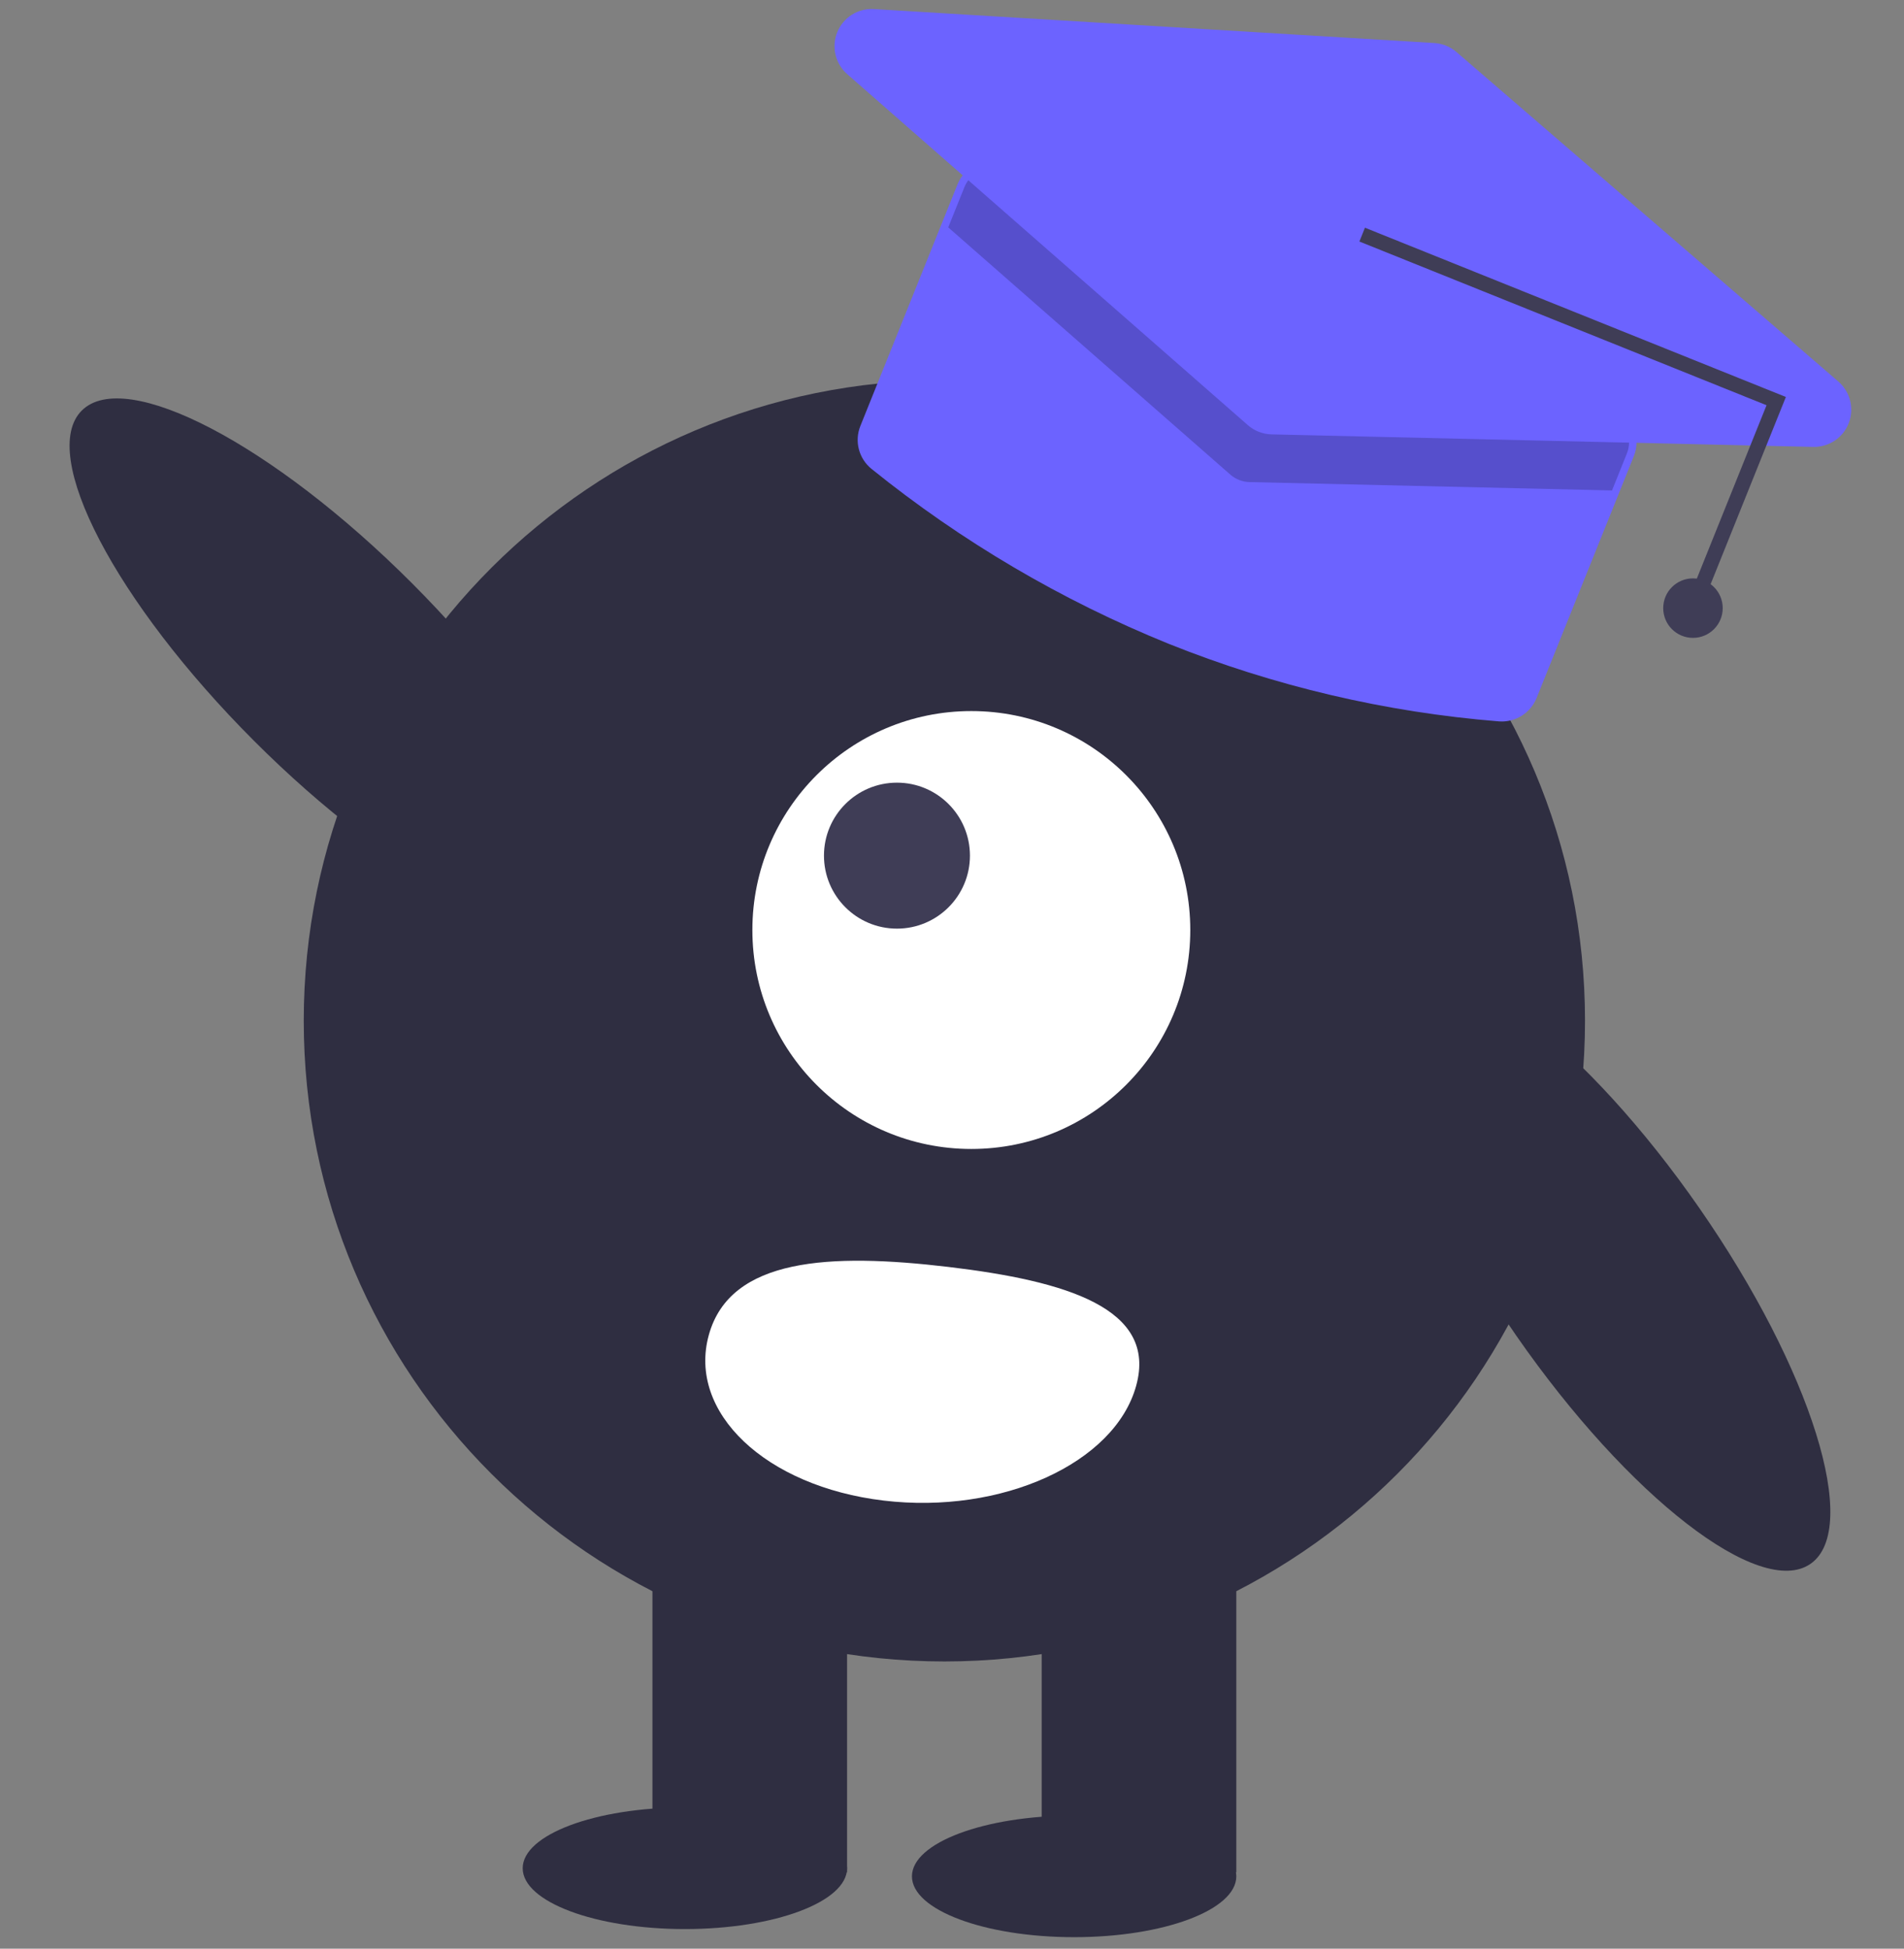 <svg width="128" height="131" viewBox="0 0 128 131" fill="none" xmlns="http://www.w3.org/2000/svg">
<rect x="0" y="0" width="128" height="131" fill="#808080" stroke="none"/>
<path d="M63.488 111.691C39.702 111.691 20.42 92.409 20.42 68.623C20.42 44.838 39.702 25.556 63.488 25.556C87.273 25.556 106.555 44.838 106.555 68.623C106.555 92.409 87.273 111.691 63.488 111.691Z" fill="#2F2E41"/>
<path d="M70.029 102.423H83.113V125.865H70.029V102.423Z" fill="#2F2E41"/>
<path d="M43.862 102.423H56.946V125.865H43.862V102.423Z" fill="#2F2E41"/>
<path d="M72.21 130.226C66.189 130.226 61.307 128.396 61.307 126.137C61.307 123.879 66.189 122.049 72.21 122.049C78.232 122.049 83.113 123.879 83.113 126.137C83.113 128.396 78.232 130.226 72.21 130.226Z" fill="#2F2E41"/>
<path d="M46.043 129.681C40.021 129.681 35.139 127.85 35.139 125.592C35.139 123.334 40.021 121.504 46.043 121.504C52.064 121.504 56.946 123.334 56.946 125.592C56.946 127.85 52.064 129.681 46.043 129.681Z" fill="#2F2E41"/>
<path d="M17.078 49.804C7.751 40.47 2.566 30.529 5.496 27.601C8.426 24.673 18.363 29.866 27.69 39.201C37.017 48.535 42.202 58.475 39.272 61.403C36.342 64.331 26.405 59.138 17.078 49.804Z" fill="#2F2E41"/>
<path d="M101.928 89.78C94.402 78.942 91.06 68.24 94.462 65.877C97.865 63.514 106.724 70.386 114.25 81.224C121.776 92.063 125.119 102.765 121.716 105.128C118.314 107.49 109.454 100.619 101.928 89.78Z" fill="#2F2E41"/>
<path d="M65.3 77.239C57.17 77.239 50.58 70.649 50.58 62.52C50.58 54.391 57.17 47.801 65.3 47.801C73.429 47.801 80.019 54.391 80.019 62.52C80.019 70.649 73.429 77.239 65.3 77.239Z" fill="white"/>
<path d="M60.3 62.427C57.59 62.427 55.393 60.23 55.393 57.52C55.393 54.81 57.59 52.614 60.3 52.614C63.009 52.614 65.206 54.81 65.206 57.52C65.206 60.23 63.009 62.427 60.3 62.427Z" fill="#3F3D56"/>
<path d="M47.652 89.743C46.209 94.944 51.468 99.928 59.4 100.875C67.332 101.822 74.933 98.373 76.377 93.172L76.382 93.153C77.818 87.951 71.684 86.11 63.751 85.168C55.817 84.227 49.089 84.541 47.652 89.743Z" fill="white"/>
<path d="M78.557 43.276C85.659 46.124 93.151 47.884 100.779 48.496C101.311 48.534 101.841 48.402 102.294 48.12C102.746 47.838 103.098 47.42 103.299 46.926L109.839 30.661C110.085 30.046 110.078 29.358 109.818 28.748C109.558 28.138 109.067 27.657 108.452 27.409L67.628 10.994C67.013 10.747 66.325 10.755 65.716 11.015C65.106 11.275 64.624 11.766 64.376 12.381L57.84 28.636C57.639 29.135 57.604 29.685 57.74 30.206C57.876 30.726 58.176 31.189 58.595 31.526C64.637 36.4 71.363 40.359 78.557 43.276Z" fill="#6C63FF"/>
<path opacity="0.2" d="M64.84 12.567L63.747 15.286L82.723 31.916C83.079 32.224 83.531 32.398 84.002 32.408L108.371 32.97L109.375 30.474C109.571 29.982 109.564 29.432 109.357 28.945C109.149 28.457 108.756 28.072 108.265 27.873L67.442 11.458C66.95 11.261 66.4 11.268 65.912 11.476C65.425 11.684 65.039 12.076 64.84 12.567Z" fill="black"/>
<path d="M84.605 29.02C84.884 29.133 85.18 29.194 85.48 29.201L121.896 30.043C122.411 30.055 122.917 29.907 123.345 29.62C123.773 29.334 124.102 28.922 124.287 28.441C124.472 27.961 124.504 27.435 124.379 26.935C124.253 26.436 123.977 25.987 123.587 25.65L97.913 3.496C97.497 3.14 96.978 2.928 96.431 2.893L58.753 0.609C58.233 0.577 57.715 0.709 57.274 0.986C56.832 1.263 56.488 1.672 56.29 2.154C56.092 2.636 56.049 3.168 56.168 3.676C56.288 4.184 56.562 4.641 56.955 4.985L83.891 28.582C84.102 28.767 84.344 28.916 84.605 29.02Z" fill="#6C63FF"/>
<path d="M113.722 39.767L114.65 40.14L120.059 26.687L91.761 15.308L91.388 16.236L118.759 27.242L113.722 39.767Z" fill="#3F3D56"/>
<path d="M113.813 42.881C112.708 42.881 111.813 41.986 111.813 40.881C111.813 39.777 112.708 38.881 113.813 38.881C114.917 38.881 115.813 39.777 115.813 40.881C115.813 41.986 114.917 42.881 113.813 42.881Z" fill="#3F3D56"/>
</svg>
